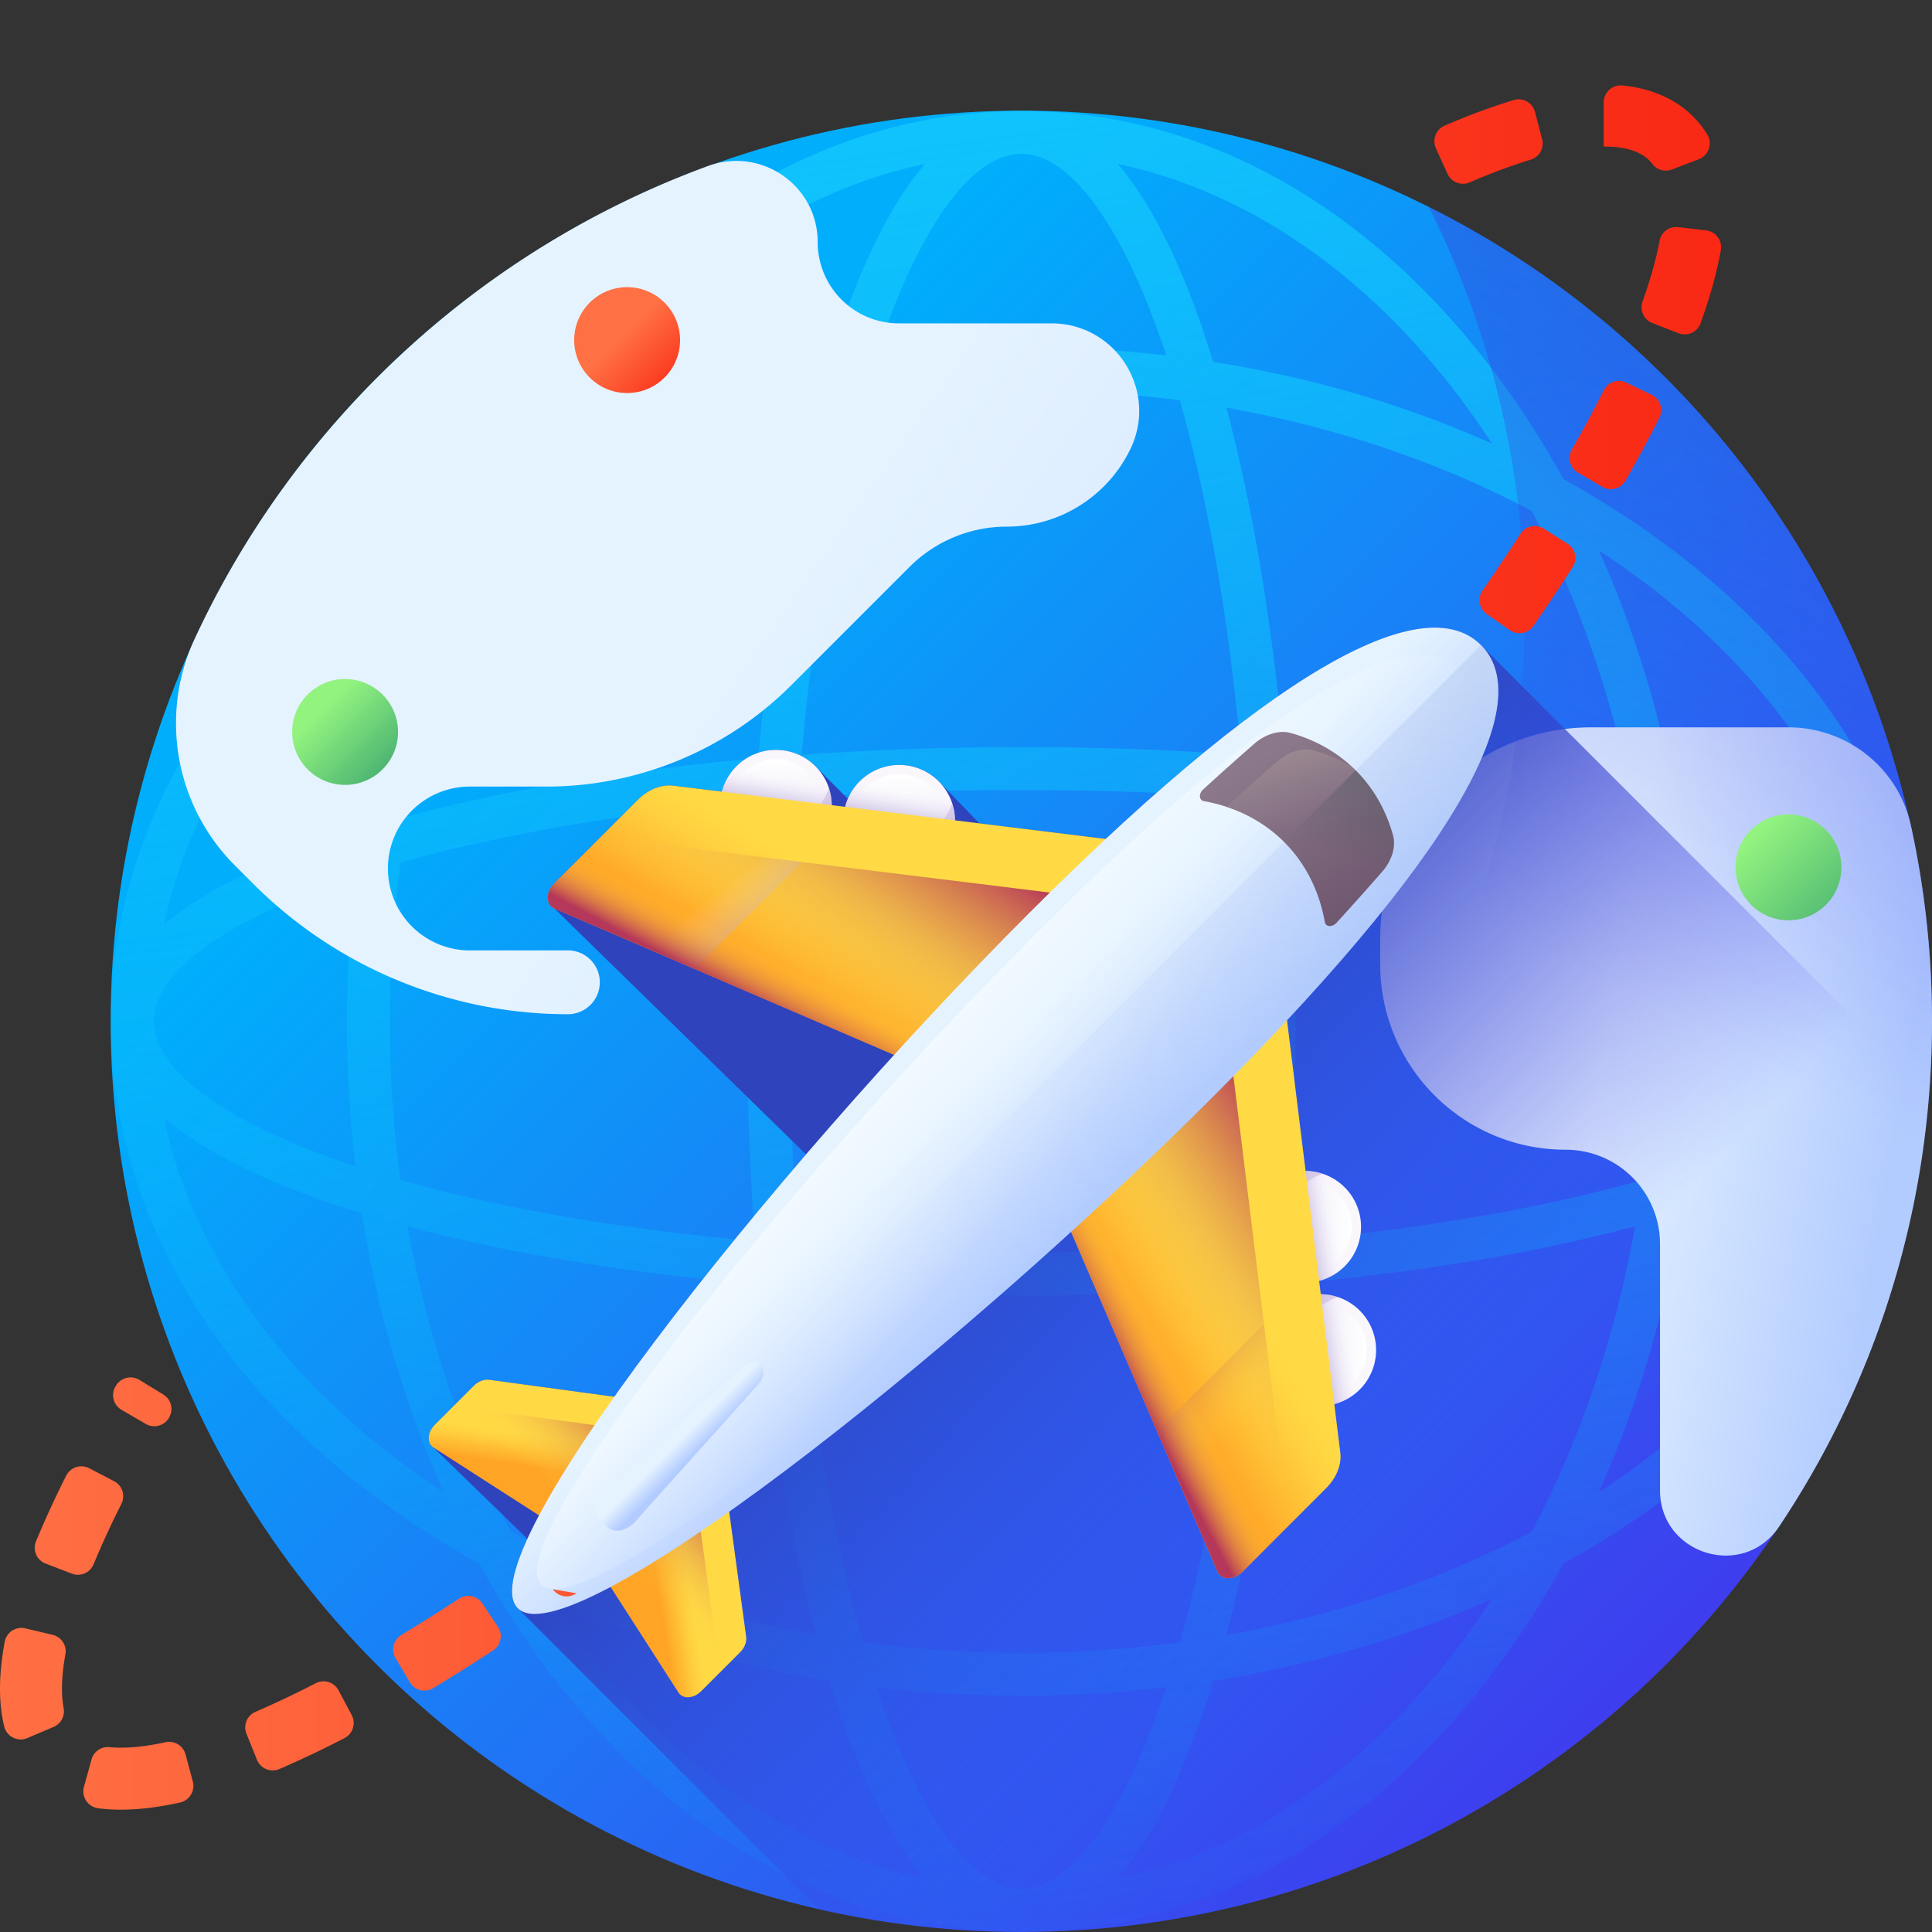 <svg xmlns="http://www.w3.org/2000/svg" width="144" height="144" viewBox="0 0 144 144"><rect x="0" y="0" width="144" height="144" fill="#333333" stroke="none"/><title>root-21</title><defs><linearGradient id="a" x1="25.787%" x2="86.389%" y1="25.787%" y2="86.389%"><stop offset="0%" stop-color="#00AEFC"/><stop offset="100%" stop-color="#3F3CEE"/></linearGradient><linearGradient id="b" x1="57.645%" x2="39.647%" y1="105.069%" y2="-24.577%"><stop offset="0%" stop-color="#00AEFC" stop-opacity="0"/><stop offset="100%" stop-color="#18CFFC"/></linearGradient><linearGradient id="c" x1="58.06%" x2="207.027%" y1="56.322%" y2="149.962%"><stop offset="0%" stop-color="#E5F3FF"/><stop offset="100%" stop-color="#B3CCFF"/></linearGradient><linearGradient id="d" x1="38.93%" x2="90.654%" y1="44.875%" y2="58.533%"><stop offset="0%" stop-color="#E5F3FF"/><stop offset="100%" stop-color="#B3CCFF"/></linearGradient><linearGradient id="e" x1="64.645%" x2="103.443%" y1="36.784%" y2="-39.015%"><stop offset="0%" stop-color="#3F3CEE" stop-opacity="0"/><stop offset="100%" stop-color="#2F43BC"/></linearGradient><linearGradient id="f" x1="65.962%" x2="35.074%" y1="65.402%" y2="38.552%"><stop offset="0%" stop-color="#3F3CEE" stop-opacity="0"/><stop offset="100%" stop-color="#2F43BC"/></linearGradient><linearGradient id="g" x1="50.536%" x2="50.536%" y1="23.112%" y2="114.682%"><stop offset="0%" stop-color="#F9F7FC"/><stop offset="100%" stop-color="#F0DDFC"/></linearGradient><linearGradient id="h" x1="50.645%" x2="50.645%" y1="77.157%" y2=".496%"><stop offset="0%" stop-color="#E9EDF5" stop-opacity="0"/><stop offset="100%" stop-color="#FFF"/></linearGradient><linearGradient id="i" x1="38.217%" x2="177.19%" y1="48.188%" y2="20.688%"><stop offset="0%" stop-color="#F0DDFC" stop-opacity="0"/><stop offset="28.89%" stop-color="#C8B7E0" stop-opacity=".289"/><stop offset="59.15%" stop-color="#A595C8" stop-opacity=".592"/><stop offset="83.95%" stop-color="#8F81B8" stop-opacity=".84"/><stop offset="100%" stop-color="#8779B3"/></linearGradient><linearGradient id="j" x1="55.06%" x2="46.871%" y1="24.278%" y2="70.073%"><stop offset="0%" stop-color="#F0DDFC" stop-opacity="0"/><stop offset="28.89%" stop-color="#C8B7E0" stop-opacity=".289"/><stop offset="59.15%" stop-color="#A595C8" stop-opacity=".592"/><stop offset="83.95%" stop-color="#8F81B8" stop-opacity=".84"/><stop offset="100%" stop-color="#8779B3"/></linearGradient><linearGradient id="k" x1="50.524%" x2="50.522%" y1="23.112%" y2="114.679%"><stop offset="0%" stop-color="#F9F7FC"/><stop offset="100%" stop-color="#F0DDFC"/></linearGradient><linearGradient id="l" x1="50.627%" x2="50.624%" y1="77.15%" y2=".491%"><stop offset="0%" stop-color="#E9EDF5" stop-opacity="0"/><stop offset="100%" stop-color="#FFF"/></linearGradient><linearGradient id="m" x1="38.202%" x2="177.172%" y1="48.184%" y2="20.685%"><stop offset="0%" stop-color="#F0DDFC" stop-opacity="0"/><stop offset="28.89%" stop-color="#C8B7E0" stop-opacity=".289"/><stop offset="59.15%" stop-color="#A595C8" stop-opacity=".592"/><stop offset="83.95%" stop-color="#8F81B8" stop-opacity=".84"/><stop offset="100%" stop-color="#8779B3"/></linearGradient><linearGradient id="n" x1="55.046%" x2="46.854%" y1="24.276%" y2="70.072%"><stop offset="0%" stop-color="#F0DDFC" stop-opacity="0"/><stop offset="28.89%" stop-color="#C8B7E0" stop-opacity=".289"/><stop offset="59.15%" stop-color="#A595C8" stop-opacity=".592"/><stop offset="83.95%" stop-color="#8F81B8" stop-opacity=".84"/><stop offset="100%" stop-color="#8779B3"/></linearGradient><linearGradient id="o" x1="77.002%" x2="-14.566%" y1="49.575%" y2="49.577%"><stop offset="0%" stop-color="#F9F7FC"/><stop offset="100%" stop-color="#F0DDFC"/></linearGradient><linearGradient id="p" x1="22.983%" x2="99.644%" y1="49.49%" y2="49.49%"><stop offset="0%" stop-color="#E9EDF5" stop-opacity="0"/><stop offset="100%" stop-color="#FFF"/></linearGradient><linearGradient id="q" x1="51.889%" x2="79.39%" y1="61.899%" y2="-77.076%"><stop offset="0%" stop-color="#F0DDFC" stop-opacity="0"/><stop offset="28.89%" stop-color="#C8B7E0" stop-opacity=".289"/><stop offset="59.15%" stop-color="#A595C8" stop-opacity=".592"/><stop offset="83.95%" stop-color="#8F81B8" stop-opacity=".84"/><stop offset="100%" stop-color="#8779B3"/></linearGradient><linearGradient id="r" x1="75.839%" x2="30.044%" y1="45.053%" y2="53.243%"><stop offset="0%" stop-color="#F0DDFC" stop-opacity="0"/><stop offset="28.89%" stop-color="#C8B7E0" stop-opacity=".289"/><stop offset="59.15%" stop-color="#A595C8" stop-opacity=".592"/><stop offset="83.95%" stop-color="#8F81B8" stop-opacity=".84"/><stop offset="100%" stop-color="#8779B3"/></linearGradient><linearGradient id="s" x1="77.004%" x2="-14.564%" y1="49.59%" y2="49.59%"><stop offset="0%" stop-color="#F9F7FC"/><stop offset="100%" stop-color="#F0DDFC"/></linearGradient><linearGradient id="t" x1="22.986%" x2="99.644%" y1="49.509%" y2="49.512%"><stop offset="0%" stop-color="#E9EDF5" stop-opacity="0"/><stop offset="100%" stop-color="#FFF"/></linearGradient><linearGradient id="u" x1="51.891%" x2="79.39%" y1="61.914%" y2="-77.058%"><stop offset="0%" stop-color="#F0DDFC" stop-opacity="0"/><stop offset="28.89%" stop-color="#C8B7E0" stop-opacity=".289"/><stop offset="59.15%" stop-color="#A595C8" stop-opacity=".592"/><stop offset="83.95%" stop-color="#8F81B8" stop-opacity=".84"/><stop offset="100%" stop-color="#8779B3"/></linearGradient><linearGradient id="v" x1="75.841%" x2="30.042%" y1="45.068%" y2="53.258%"><stop offset="0%" stop-color="#F0DDFC" stop-opacity="0"/><stop offset="28.89%" stop-color="#C8B7E0" stop-opacity=".289"/><stop offset="59.15%" stop-color="#A595C8" stop-opacity=".592"/><stop offset="83.95%" stop-color="#8F81B8" stop-opacity=".84"/><stop offset="100%" stop-color="#8779B3"/></linearGradient><linearGradient id="w" x1="50.829%" x2="45.456%" y1="40.047%" y2="61.347%"><stop offset="0%" stop-color="#FFDA45"/><stop offset="30.43%" stop-color="#FFCE3E"/><stop offset="85.58%" stop-color="#FFAE2B"/><stop offset="100%" stop-color="#FFA425"/></linearGradient><linearGradient id="x" x1="43.311%" x2="103.352%" y1="45.183%" y2="11.958%"><stop offset="0%" stop-color="#FFDA45" stop-opacity="0"/><stop offset="100%" stop-color="#B53759"/></linearGradient><linearGradient id="y" x1="59.999%" x2="38.699%" y1="49.249%" y2="54.623%"><stop offset="0%" stop-color="#FFDA45"/><stop offset="30.43%" stop-color="#FFCE3E"/><stop offset="85.58%" stop-color="#FFAE2B"/><stop offset="100%" stop-color="#FFA425"/></linearGradient><linearGradient id="z" x1="54.865%" x2="88.089%" y1="56.777%" y2="-3.265%"><stop offset="0%" stop-color="#FFDA45" stop-opacity="0"/><stop offset="100%" stop-color="#B53759"/></linearGradient><linearGradient id="A" x1="53.294%" x2="31.152%" y1="42.916%" y2="60.225%"><stop offset="0%" stop-color="#FFDA45"/><stop offset="30.43%" stop-color="#FFCE3E"/><stop offset="85.58%" stop-color="#FFAE2B"/><stop offset="100%" stop-color="#FFA425"/></linearGradient><linearGradient id="B" x1="39.466%" x2="89.359%" y1="52.108%" y2="21.138%"><stop offset="0%" stop-color="#FFDA45" stop-opacity="0"/><stop offset="100%" stop-color="#B53759"/></linearGradient><linearGradient id="C" x1="59.807%" x2="113.013%" y1="51.601%" y2="85.692%"><stop offset="0%" stop-color="#F0DDFC" stop-opacity="0"/><stop offset="28.89%" stop-color="#C8B7E0" stop-opacity=".289"/><stop offset="59.15%" stop-color="#A595C8" stop-opacity=".592"/><stop offset="83.95%" stop-color="#8F81B8" stop-opacity=".84"/><stop offset="100%" stop-color="#8779B3"/></linearGradient><linearGradient id="D" x1="48.834%" x2="36.7%" y1="49.485%" y2="60.435%"><stop offset="0%" stop-color="#FFDA45" stop-opacity="0"/><stop offset="100%" stop-color="#B53759"/></linearGradient><linearGradient id="E" x1="57.094%" x2="39.784%" y1="46.727%" y2="68.869%"><stop offset="0%" stop-color="#FFDA45"/><stop offset="30.43%" stop-color="#FFCE3E"/><stop offset="85.58%" stop-color="#FFAE2B"/><stop offset="100%" stop-color="#FFA425"/></linearGradient><linearGradient id="F" x1="49.934%" x2="80.903%" y1="57.284%" y2="7.391%"><stop offset="0%" stop-color="#FFDA45" stop-opacity="0"/><stop offset="100%" stop-color="#B53759"/></linearGradient><linearGradient id="G" x1="51.622%" x2="17.532%" y1="45.236%" y2="-7.969%"><stop offset="0%" stop-color="#FFDA45" stop-opacity="0"/><stop offset="100%" stop-color="#B53759"/></linearGradient><linearGradient id="H" x1="50.529%" x2="39.579%" y1="51.193%" y2="63.328%"><stop offset="0%" stop-color="#FFDA45" stop-opacity="0"/><stop offset="100%" stop-color="#B53759"/></linearGradient><linearGradient id="I" x1="45.639%" x2="57.297%" y1="46.831%" y2="58.488%"><stop offset="0%" stop-color="#E5F3FF"/><stop offset="100%" stop-color="#B3CCFF"/></linearGradient><linearGradient id="J" x1="54.062%" x2="36.545%" y1="54.554%" y2="38.913%"><stop offset="0%" stop-color="#E5F3FF" stop-opacity="0"/><stop offset="100%" stop-color="#FFF"/></linearGradient><linearGradient id="K" x1="48.282%" x2="74.245%" y1="64.619%" y2="-114.466%"><stop offset="0%" stop-color="#B3CCFF" stop-opacity="0"/><stop offset="100%" stop-color="#9FB0CB"/></linearGradient><linearGradient id="L" x1="32.892%" x2="84.476%" y1="13.204%" y2="94.264%"><stop offset="0%" stop-color="#8B788A"/><stop offset="100%" stop-color="#6E566E"/></linearGradient><linearGradient id="M" x1="52.15%" x2="37.918%" y1="49.4%" y2="-2.609%"><stop offset="0%" stop-color="#8B788A" stop-opacity="0"/><stop offset="100%" stop-color="#9E8C92"/></linearGradient><linearGradient id="N" x1="48.1%" x2="76.628%" y1="55.982%" y2="-48%"><stop offset="0%" stop-color="#555A66" stop-opacity="0"/><stop offset="100%" stop-color="#555A66"/></linearGradient><linearGradient id="O" x1="49.695%" x2="57.796%" y1="46.679%" y2="54.779%"><stop offset="0%" stop-color="#E5F3FF"/><stop offset="100%" stop-color="#B3CCFF"/></linearGradient><linearGradient id="P" x1="0%" x2="100%" y1="50%" y2="50%"><stop offset="0%" stop-color="#FF7044"/><stop offset="100%" stop-color="#F92814"/></linearGradient><linearGradient id="Q" x1="46.125%" x2="101.199%" y1="46.129%" y2="101.199%"><stop offset="0%" stop-color="#FF7044"/><stop offset="100%" stop-color="#F92814"/></linearGradient><linearGradient id="R" x1="28.85%" x2="88.912%" y1="28.85%" y2="88.915%"><stop offset="0%" stop-color="#92F37F"/><stop offset="100%" stop-color="#4AB272"/></linearGradient><linearGradient id="S" x1="19.139%" x2="105.31%" y1="19.139%" y2="105.31%"><stop offset="0%" stop-color="#92F37F"/><stop offset="100%" stop-color="#4AB272"/></linearGradient></defs><g fill="none" fill-rule="nonzero" transform="translate(0 6.302)"><circle cx="76.124" cy="69.822" r="67.876" fill="url(#a)"/><path fill="url(#b)" d="M123.917 34.12a67.332 67.332 0 0 0-7.387-4.705 67.311 67.311 0 0 0-4.705-7.387C102.324 9.095 89.645 1.972 76.124 1.972c-13.522 0-26.2 7.123-35.702 20.056a67.294 67.294 0 0 0-4.705 7.387 67.267 67.267 0 0 0-7.387 4.705C15.397 43.621 8.274 56.3 8.274 69.822c0 13.52 7.123 26.2 20.056 35.7a67.294 67.294 0 0 0 7.387 4.706 67.294 67.294 0 0 0 4.705 7.387c9.502 12.933 22.18 20.056 35.702 20.056 13.52 0 26.2-7.123 35.7-20.056a67.315 67.315 0 0 0 4.706-7.387 67.263 67.263 0 0 0 7.387-4.706c12.934-9.5 20.056-22.18 20.056-35.7 0-13.522-7.122-26.2-20.056-35.702zM76.124 134.477c-3.727 0-7.676-5.55-10.799-15.022a92.478 92.478 0 0 0 21.597 0c-3.123 9.472-7.072 15.022-10.798 15.022zm0-17.584a88.3 88.3 0 0 1-11.822-.791c-2.128-7.524-3.673-16.556-4.557-26.417a230.39 230.39 0 0 0 16.379.574c5.594 0 11.086-.195 16.379-.574-.884 9.861-2.43 18.893-4.557 26.417a88.302 88.302 0 0 1-11.822.791zm0-111.727c3.726 0 7.675 5.55 10.798 15.022a92.416 92.416 0 0 0-21.597 0c3.123-9.472 7.072-15.022 10.799-15.022zm0 17.584c4.037 0 7.988.273 11.822.791 2.128 7.525 3.673 16.556 4.557 26.417a230.39 230.39 0 0 0-16.38-.573c-5.594 0-11.085.195-16.378.573.883-9.86 2.428-18.892 4.557-26.417a88.3 88.3 0 0 1 11.822-.791zM58.88 69.822c0-5.696.206-11.277.601-16.643a226.888 226.888 0 0 1 16.643-.6c5.695 0 11.276.205 16.642.6.396 5.366.6 10.947.6 16.643 0 5.695-.204 11.276-.6 16.641-5.366.396-10.947.601-16.642.601s-11.276-.205-16.643-.6a226.869 226.869 0 0 1-.6-16.642zM56.26 86.2c-9.861-.883-18.893-2.428-26.417-4.556a88.348 88.348 0 0 1-.791-11.822 88.3 88.3 0 0 1 .791-11.823c7.524-2.127 16.556-3.672 26.417-4.556a230.39 230.39 0 0 0-.574 16.379c0 5.594.195 11.086.574 16.378zm39.728-32.757c9.86.884 18.892 2.429 26.416 4.557.518 3.834.792 7.785.792 11.822a88.3 88.3 0 0 1-.792 11.822c-7.524 2.128-16.555 3.673-26.416 4.557a230.39 230.39 0 0 0 .573-16.38c0-5.594-.195-11.085-.573-16.378zm-.256-3.23c-.842-9.665-2.308-18.577-4.326-26.131 8.33 1.475 16.032 4.128 22.756 7.701 3.574 6.725 6.226 14.427 7.702 22.756-7.554-2.018-16.467-3.484-26.132-4.325zm-39.216 0c-9.666.842-18.579 2.308-26.132 4.326 1.475-8.33 4.127-16.031 7.701-22.756 6.724-3.573 14.427-6.226 22.756-7.701-2.018 7.554-3.484 16.466-4.325 26.132zM26.49 80.62c-9.471-3.123-15.022-7.072-15.022-10.798 0-3.727 5.55-7.676 15.022-10.799a92.478 92.478 0 0 0 0 21.597zm30.026 8.81c.84 9.665 2.307 18.578 4.325 26.131-8.33-1.475-16.032-4.127-22.756-7.701-3.574-6.724-6.226-14.426-7.701-22.756 7.554 2.018 16.466 3.484 26.132 4.325zm39.216 0c9.665-.842 18.578-2.308 26.132-4.326-1.476 8.33-4.128 16.032-7.702 22.756-6.724 3.574-14.426 6.226-22.756 7.701 2.018-7.553 3.484-16.466 4.326-26.132zm30.025-30.406c9.472 3.122 15.022 7.071 15.022 10.798 0 3.726-5.55 7.676-15.022 10.798a92.478 92.478 0 0 0 0-21.596zm14.268 3.604c-3.125-2.665-8.08-5.06-14.75-7.11-1.161-7.355-3.217-14.362-6.095-20.78 10.92 7.111 18.515 16.876 20.845 27.89zm-28.817-35.862c-6.418-2.878-13.425-4.934-20.78-6.096-2.05-6.67-4.446-11.625-7.11-14.75 11.013 2.33 20.778 9.925 27.89 20.846zM68.93 5.92c-2.665 3.125-5.06 8.08-7.11 14.75-7.355 1.162-14.362 3.218-20.78 6.096C48.15 15.845 57.916 8.25 68.93 5.92zM33.068 34.738c-2.878 6.418-4.934 13.425-6.096 20.78-6.67 2.05-11.625 4.445-14.75 7.11 2.33-11.014 9.925-20.779 20.846-27.89zM12.222 77.015c3.125 2.665 8.08 5.06 14.75 7.11 1.162 7.355 3.218 14.363 6.096 20.78-10.921-7.11-18.516-16.876-20.846-27.89zm28.818 35.862c6.418 2.878 13.425 4.935 20.78 6.096 2.05 6.67 4.445 11.625 7.11 14.75-11.014-2.33-20.779-9.925-27.89-20.846zm42.277 20.846c2.665-3.125 5.06-8.08 7.11-14.75 7.355-1.161 14.362-3.218 20.78-6.096-7.11 10.921-16.876 18.517-27.89 20.846zm35.863-28.818c2.878-6.417 4.934-13.425 6.095-20.779 6.67-2.05 11.625-4.446 14.75-7.11-2.33 11.013-9.925 20.778-20.845 27.89z"/><path fill="url(#c)" d="M52.779 6.069c-16.994 6.224-30.804 19.05-38.327 35.373a14.747 14.747 0 0 0-1.333 6.176 14.96 14.96 0 0 0 4.38 10.577l1.388 1.387a33.15 33.15 0 0 0 23.44 9.71 2.378 2.378 0 1 0 0-4.757h-7.31a6.105 6.105 0 0 1 0-12.21h5.71c6.846 0 13.412-2.72 18.253-7.56l8.816-8.816a10.237 10.237 0 0 1 7.239-2.999c3.927 0 7.508-2.247 9.217-5.783 2.094-4.334-1.064-9.367-5.877-9.367H67a6.055 6.055 0 0 1-6.055-6.055c0-4.22-4.203-7.128-8.166-5.676z"/><path fill="url(#d)" d="M142.42 55.197c-.938-4.269-4.754-7.287-9.124-7.287h-14.683c-8.693 0-15.74 7.047-15.74 15.74v1.915c0 7.636 6.19 13.826 13.825 13.826a7.03 7.03 0 0 1 7.03 7.03v18.357c0 4.783 6.21 6.689 8.87 2.712a67.474 67.474 0 0 0 10.734-28.099c.439-3.125.668-6.322.668-9.57 0-5.021-.546-9.914-1.58-14.624z"/><path fill="url(#e)" d="M106.487 9.104c4.578 9.137 7.158 19.448 7.158 30.363 0 37.487-30.389 67.876-67.876 67.876-10.915 0-21.226-2.58-30.363-7.158 11.144 22.242 34.146 37.513 60.718 37.513 37.486 0 67.876-30.39 67.876-67.876 0-26.572-15.271-49.574-37.513-60.718z"/><path fill="url(#f)" d="M110.382 41.774c-3.403-3.403-11.863-.589-27.969 14.454l-9.411-1.16-3.04-3.137a4.16 4.16 0 0 0-5.885 0c-.388.389-.68.836-.881 1.312l-2.421-2.435a4.16 4.16 0 0 0-5.884 0c-.544.544-.901 1.201-1.081 1.895l-3.64-.449c-.868-.107-1.864.29-2.617 1.043l-6.23 6.23c-.658.658-.655 1.605.006 1.89l18.75 18.323c-5.466 6.359-10.46 12.647-14.296 18.066L36.45 96.54c-.375-.05-.808.12-1.135.447l-2.907 2.907c-.562.562-.612 1.367-.106 1.692l7.01 6.802c-1.176 2.575-1.5 4.398-.72 5.179l22.447 22.447a68.093 68.093 0 0 0 15.085 1.685c35.683 0 64.933-27.535 67.666-62.516l-33.407-33.408z"/><circle cx="57.833" cy="53.75" r="4.161" fill="url(#g)"/><circle cx="57.833" cy="53.75" r="3.473" fill="url(#h)"/><path fill="url(#i)" d="M61.78 52.434a4.16 4.16 0 0 1-7.896 0 4.16 4.16 0 1 0 7.897 0z"/><circle cx="57.833" cy="53.75" r="4.161" fill="url(#j)"/><path fill="url(#k)" d="M69.961 57.815a4.16 4.16 0 1 1-5.884-5.884 4.16 4.16 0 0 1 5.884 5.884z"/><circle cx="67.019" cy="54.873" r="3.473" fill="url(#l)"/><path fill="url(#m)" d="M70.967 53.557a4.16 4.16 0 0 1-7.896 0 4.16 4.16 0 1 0 7.896 0z"/><path fill="url(#n)" d="M69.961 57.815a4.16 4.16 0 1 1-5.884-5.884 4.16 4.16 0 0 1 5.884 5.884z"/><circle cx="98.405" cy="94.323" r="4.161" fill="url(#o)"/><circle cx="98.405" cy="94.323" r="3.473" fill="url(#p)"/><path fill="url(#q)" d="M99.721 90.375a4.16 4.16 0 0 0 0 7.896 4.16 4.16 0 1 1 0-7.896z"/><circle cx="98.405" cy="94.323" r="4.161" fill="url(#r)"/><path fill="url(#s)" d="M94.34 82.194a4.16 4.16 0 1 0 5.884 5.885 4.16 4.16 0 0 0-5.884-5.885z"/><circle cx="97.283" cy="85.137" r="3.473" fill="url(#t)"/><path fill="url(#u)" d="M98.598 81.188a4.16 4.16 0 0 0 0 7.896 4.16 4.16 0 1 1 0-7.896z"/><path fill="url(#v)" d="M94.34 82.194a4.16 4.16 0 1 0 5.884 5.885 4.16 4.16 0 0 0-5.884-5.885z"/><path fill="url(#w)" d="M32.301 101.585l8.919 5.73 8.918-8.918-13.689-1.858c-.375-.05-.808.12-1.135.447l-2.907 2.907c-.562.562-.612 1.367-.106 1.692z"/><path fill="url(#x)" d="M33.277 99.024l-.87.87c-.561.56-.612 1.366-.105 1.691l8.918 5.73 6.88-6.88-13.688-1.858c-.375-.05-.808.12-1.135.447z"/><path fill="url(#y)" d="M50.57 119.854l-5.73-8.918 8.918-8.918 1.858 13.688c.05.375-.12.808-.446 1.135l-2.908 2.908c-.561.561-1.366.611-1.692.105z"/><path fill="url(#z)" d="M53.132 118.879l-.87.87c-.561.56-1.366.611-1.692.105l-5.73-8.919 6.88-6.88 1.858 13.689c.051.375-.12.808-.446 1.135z"/><path fill="url(#A)" d="M41.329 61.417l28.38 12.23 16.903-16.902-36.442-4.49c-.868-.108-1.864.29-2.617 1.042l-6.23 6.23c-.658.658-.655 1.605.006 1.89z"/><path fill="url(#B)" d="M43.537 57.313l-2.214 2.215c-.658.657-.655 1.604.006 1.889l28.38 12.23 12.887-12.886-36.442-4.491c-.868-.107-1.864.29-2.617 1.043z"/><path fill="url(#C)" d="M59.756 57.946L46.154 56.27c-.868-.107-1.864.29-2.617 1.043l-2.214 2.215c-.658.657-.655 1.604.006 1.889l10.452 4.504 7.975-7.975z"/><path fill="url(#D)" d="M41.329 61.417l28.38 12.23 5.812-5.812L44.06 56.792l-2.736 2.736c-.658.657-.655 1.604.006 1.889z"/><path fill="url(#E)" d="M90.738 110.826l-12.23-28.38L95.41 65.545l4.49 36.442c.107.868-.29 1.864-1.043 2.617l-6.23 6.23c-.657.657-1.605.654-1.89-.007z"/><path fill="url(#F)" d="M94.843 108.618l-2.215 2.215c-.658.658-1.605.654-1.89-.007l-12.23-28.38L91.395 69.56l4.49 36.442c.108.868-.29 1.864-1.042 2.617z"/><path fill="url(#G)" d="M94.21 92.4L95.886 106c.107.868-.29 1.864-1.043 2.617l-2.215 2.215c-.657.658-1.605.654-1.89-.007l-4.504-10.451 7.976-7.976z"/><path fill="url(#H)" d="M90.738 110.826l-12.23-28.38 5.812-5.812 11.044 31.463-2.736 2.736c-.657.657-1.605.654-1.89-.007z"/><path fill="url(#I)" d="M90.446 75.405C70.62 95.23 42.372 117.347 38.59 113.565c-3.782-3.782 18.336-32.03 38.16-51.855 19.825-19.825 29.85-23.718 33.631-19.937 3.783 3.783-.11 13.808-19.935 33.632z"/><path fill="url(#J)" d="M88.977 74.826c-18.857 18.856-45.418 40.202-48.634 36.986-3.216-3.216 18.13-29.776 36.987-48.633 18.856-18.857 28.083-22.869 31.299-19.653 3.216 3.217-.796 12.443-19.652 31.3z"/><path fill="url(#K)" d="M90.446 75.405c19.824-19.825 23.718-29.85 19.936-33.631L38.59 113.565c3.782 3.782 32.031-18.335 51.856-38.16z"/><path fill="url(#L)" d="M93.496 49.127a207.213 207.213 0 0 0-3.824 3.418c-.341.313-.31.798.06.865 2.285.412 4.348 1.413 5.974 3.039 1.627 1.626 2.628 3.69 3.04 5.975.066.37.551.4.864.06a207.215 207.215 0 0 0 3.418-3.825c.72-.826 1.03-1.866.797-2.705-.51-1.834-1.431-3.488-2.784-4.84-1.352-1.352-3.006-2.274-4.84-2.783-.838-.234-1.878.076-2.705.796z"/><path fill="url(#M)" d="M103.028 58.659a191.115 191.115 0 0 1-3.417 3.826c-.313.341-.799.31-.867-.06-.41-2.287-1.411-4.35-3.038-5.977a10.836 10.836 0 0 0-4.286-2.612 220.814 220.814 0 0 1 3.815-3.405c.827-.72 1.866-1.03 2.705-.796.996.276 1.94.675 2.812 1.2.099.09.195.183.29.28 1.353 1.352 2.274 3.006 2.782 4.839.234.838-.076 1.877-.796 2.705z"/><path fill="url(#N)" d="M98.745 62.424c.067.37.552.4.865.06a207.215 207.215 0 0 0 3.418-3.825c.72-.826 1.03-1.866.797-2.705-.51-1.834-1.431-3.488-2.784-4.84l-5.335 5.335c1.627 1.626 2.628 3.69 3.04 5.975z"/><path fill="url(#O)" d="M45.253 107.5l-.597-.597c-.499-.5-.328-1.458.372-2.085l10.305-9.224c.452-.405 1.052-.47 1.375-.146.323.322.259.922-.147 1.375l-9.224 10.304c-.626.7-1.585.871-2.084.372z"/><path fill="url(#P)" d="M9.022 128.581c-.592 0-1.162-.036-1.706-.107a1.267 1.267 0 0 1-1.059-1.594l.565-2.04c.164-.589.723-.98 1.331-.92 1.142.112 2.558-.012 4.186-.367a1.263 1.263 0 0 1 1.489.905l.544 2.023a1.27 1.27 0 0 1-.958 1.566c-1.598.355-3.071.534-4.392.534zm10.132-3.72l-.783-1.94a1.262 1.262 0 0 1 .672-1.633 71.787 71.787 0 0 0 4.492-2.134 1.264 1.264 0 0 1 1.695.527l.984 1.846a1.267 1.267 0 0 1-.539 1.72 76.427 76.427 0 0 1-4.853 2.305 1.262 1.262 0 0 1-1.668-.691zm-17.117-1.618a1.264 1.264 0 0 1-1.722-.858c-.21-.866-.315-1.81-.315-2.826 0-1.068.117-2.237.35-3.487a1.268 1.268 0 0 1 1.538-1.006l2.037.484c.65.155 1.07.793.95 1.45-.17.937-.255 1.794-.255 2.558a7.9 7.9 0 0 0 .123 1.452c.11.587-.197 1.17-.746 1.403l-1.96.83zm28.513-4.157l-1.066-1.8a1.261 1.261 0 0 1 .429-1.722 146.515 146.515 0 0 0 4.299-2.711 1.263 1.263 0 0 1 1.742.358l1.159 1.742c.39.585.225 1.375-.364 1.76a151.041 151.041 0 0 1-4.455 2.81 1.264 1.264 0 0 1-1.744-.437zm12.423-6.636a1.266 1.266 0 0 1-1.77-.299m-35.848-1.163l-1.953-.75a1.263 1.263 0 0 1-.718-1.66 71.734 71.734 0 0 1 2.25-4.89 1.267 1.267 0 0 1 1.717-.556l1.855.967c.612.32.853 1.072.543 1.689a67.204 67.204 0 0 0-2.074 4.503c-.262.635-.98.944-1.62.697zm5.51-11.158l-1.807-1.054a1.264 1.264 0 0 1-.416-1.797 1.266 1.266 0 0 1 1.745-.432l1.786 1.09c.592.36.781 1.132.426 1.727l-.013.022a1.262 1.262 0 0 1-1.721.444zm101.663-59.164l-1.714-1.2a1.263 1.263 0 0 1-.317-1.751 171 171 0 0 0 2.833-4.236 1.262 1.262 0 0 1 1.736-.378l1.766 1.122c.594.376.766 1.164.383 1.754a175.53 175.53 0 0 1-2.92 4.368 1.266 1.266 0 0 1-1.767.32zm6.892-10.683l-1.806-1.057a1.264 1.264 0 0 1-.46-1.716 96.699 96.699 0 0 0 2.384-4.428 1.26 1.26 0 0 1 1.677-.568l1.883.91c.636.308.898 1.075.581 1.706a101.214 101.214 0 0 1-2.52 4.685 1.268 1.268 0 0 1-1.74.468zm5.684-11.448l-1.949-.76c-.64-.249-.96-.963-.728-1.61.593-1.655 1.017-3.167 1.267-4.52a1.259 1.259 0 0 1 1.387-1.018l2.081.243a1.263 1.263 0 0 1 1.1 1.475c-.297 1.654-.802 3.475-1.508 5.44a1.266 1.266 0 0 1-1.65.75zM107.89 6.655l-.865-1.905c-.293-.643 0-1.404.648-1.684a49.272 49.272 0 0 1 5.141-1.91 1.266 1.266 0 0 1 1.596.889l.53 2.025a1.26 1.26 0 0 1-.847 1.526 44.594 44.594 0 0 0-4.55 1.695 1.265 1.265 0 0 1-1.653-.636zm16.73-.324c-.515.199-1.11.048-1.443-.393a2.674 2.674 0 0 0-.248-.286c-.683-.683-1.812-1.03-3.356-1.032h-.043V0v2.31l.002-.985a1.264 1.264 0 0 1 1.385-1.257c2.194.223 3.961 1 5.278 2.317.402.402.755.85 1.058 1.34.414.669.106 1.552-.629 1.835l-2.004.771z"/><circle cx="46.742" cy="19.047" r="3.946" fill="url(#Q)"/><circle cx="25.721" cy="48.254" r="3.946" fill="url(#R)"/><circle cx="133.303" cy="58.346" r="3.946" fill="url(#S)"/></g></svg>